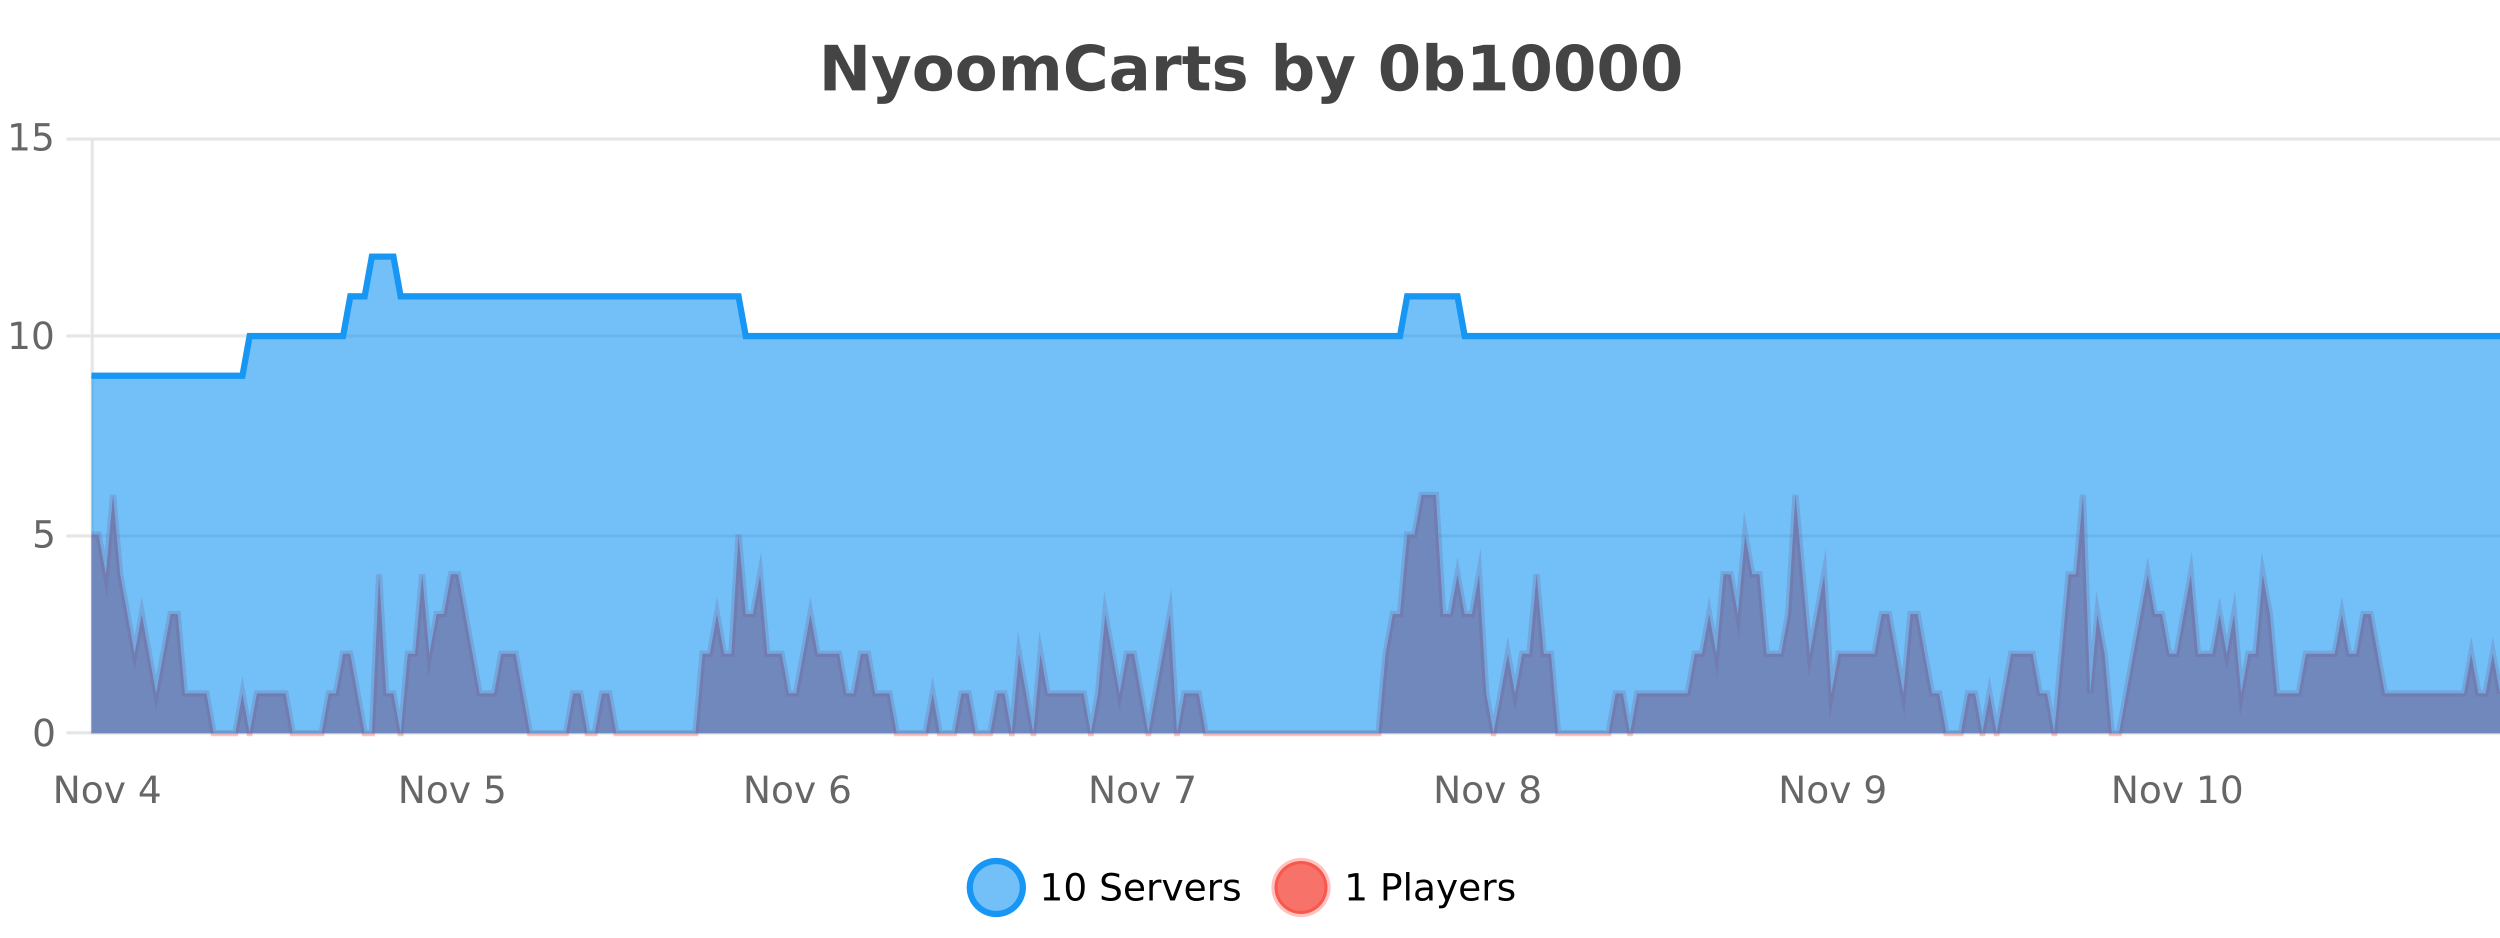 <?xml version="1.0" encoding="UTF-8"?>
<svg xmlns="http://www.w3.org/2000/svg" xmlns:xlink="http://www.w3.org/1999/xlink" width="800pt" height="300pt" viewBox="0 0 800 300" version="1.1">
<defs>
<clipPath id="clip1">
  <path d="M 282 263 L 356 263 L 356 300 L 282 300 Z M 282 263 "/>
</clipPath>
<clipPath id="clip2">
  <path d="M 379 263 L 454 263 L 454 300 L 379 300 Z M 379 263 "/>
</clipPath>
<clipPath id="clip3">
  <path d="M 29.27 158 L 800 158 L 800 234.602 L 29.27 234.602 Z M 29.27 158 "/>
</clipPath>
<clipPath id="clip4">
  <path d="M 28.27 130 L 800 130 L 800 235.602 L 28.27 235.602 Z M 28.27 130 "/>
</clipPath>
<clipPath id="clip5">
  <path d="M 29.27 82 L 800 82 L 800 234.602 L 29.27 234.602 Z M 29.27 82 "/>
</clipPath>
<clipPath id="clip6">
  <path d="M 28.27 53 L 800 53 L 800 149 L 28.27 149 Z M 28.27 53 "/>
</clipPath>
</defs>
<g id="surface250421">
<rect x="0" y="0" width="800" height="300" style="fill:rgb(100%,100%,100%);fill-opacity:1;stroke:none;"/>
<path style="fill:none;stroke-width:1;stroke-linecap:butt;stroke-linejoin:miter;stroke:rgb(0%,0%,0%);stroke-opacity:0.098;stroke-miterlimit:10;" d="M 30 234.5 L 800 234.5 "/>
<path style="fill:none;stroke-width:1;stroke-linecap:butt;stroke-linejoin:miter;stroke:rgb(0%,0%,0%);stroke-opacity:0.098;stroke-miterlimit:10;" d="M 21.27 234.5 L 29 234.5 "/>
<path style="fill:none;stroke-width:1;stroke-linecap:butt;stroke-linejoin:miter;stroke:rgb(0%,0%,0%);stroke-opacity:0.098;stroke-miterlimit:10;" d="M 30 171.5 L 800 171.5 "/>
<path style="fill:none;stroke-width:1;stroke-linecap:butt;stroke-linejoin:miter;stroke:rgb(0%,0%,0%);stroke-opacity:0.098;stroke-miterlimit:10;" d="M 21.27 171.5 L 29 171.5 "/>
<path style="fill:none;stroke-width:1;stroke-linecap:butt;stroke-linejoin:miter;stroke:rgb(0%,0%,0%);stroke-opacity:0.098;stroke-miterlimit:10;" d="M 30 107.5 L 800 107.5 "/>
<path style="fill:none;stroke-width:1;stroke-linecap:butt;stroke-linejoin:miter;stroke:rgb(0%,0%,0%);stroke-opacity:0.098;stroke-miterlimit:10;" d="M 21.27 107.5 L 29 107.5 "/>
<path style="fill:none;stroke-width:1;stroke-linecap:butt;stroke-linejoin:miter;stroke:rgb(0%,0%,0%);stroke-opacity:0.098;stroke-miterlimit:10;" d="M 30 44.5 L 800 44.5 "/>
<path style="fill:none;stroke-width:1;stroke-linecap:butt;stroke-linejoin:miter;stroke:rgb(0%,0%,0%);stroke-opacity:0.098;stroke-miterlimit:10;" d="M 21.27 44.5 L 29 44.5 "/>
<path style=" stroke:none;fill-rule:nonzero;fill:rgb(9.02%,58.824%,95.294%);fill-opacity:0.6;" d="M 327.305 284 C 327.305 288.688 323.508 292.484 318.82 292.484 C 314.133 292.484 310.336 288.688 310.336 284 C 310.336 279.312 314.133 275.516 318.82 275.516 C 323.508 275.516 327.305 279.312 327.305 284 Z M 327.305 284 "/>
<g clip-path="url(#clip1)" clip-rule="nonzero">
<path style="fill:none;stroke-width:2;stroke-linecap:butt;stroke-linejoin:miter;stroke:rgb(9.02%,58.824%,95.294%);stroke-opacity:1;stroke-miterlimit:10;" d="M 327.305 284 C 327.305 288.688 323.508 292.484 318.82 292.484 C 314.133 292.484 310.336 288.688 310.336 284 C 310.336 279.312 314.133 275.516 318.82 275.516 C 323.508 275.516 327.305 279.312 327.305 284 Z M 327.305 284 "/>
</g>
<path style=" stroke:none;fill-rule:nonzero;fill:rgb(0%,0%,0%);fill-opacity:1;" d="M 334.117 287.156 L 336.055 287.156 L 336.055 280.484 L 333.945 280.906 L 333.945 279.828 L 336.039 279.406 L 337.227 279.406 L 337.227 287.156 L 339.164 287.156 L 339.164 288.156 L 334.117 288.156 Z M 344.082 280.188 C 343.477 280.188 343.02 280.492 342.707 281.094 C 342.402 281.688 342.254 282.59 342.254 283.797 C 342.254 284.996 342.402 285.898 342.707 286.5 C 343.02 287.094 343.477 287.391 344.082 287.391 C 344.695 287.391 345.152 287.094 345.457 286.5 C 345.77 285.898 345.926 284.996 345.926 283.797 C 345.926 282.59 345.77 281.688 345.457 281.094 C 345.152 280.492 344.695 280.188 344.082 280.188 Z M 344.082 279.25 C 345.059 279.25 345.809 279.641 346.332 280.422 C 346.852 281.195 347.113 282.32 347.113 283.797 C 347.113 285.266 346.852 286.391 346.332 287.172 C 345.809 287.945 345.059 288.328 344.082 288.328 C 343.102 288.328 342.352 287.945 341.832 287.172 C 341.32 286.391 341.066 285.266 341.066 283.797 C 341.066 282.32 341.32 281.195 341.832 280.422 C 342.352 279.641 343.102 279.25 344.082 279.25 Z M 358.141 279.688 L 358.141 280.844 C 357.691 280.637 357.266 280.48 356.859 280.375 C 356.461 280.262 356.082 280.203 355.719 280.203 C 355.07 280.203 354.57 280.328 354.219 280.578 C 353.875 280.828 353.703 281.188 353.703 281.656 C 353.703 282.043 353.816 282.336 354.047 282.531 C 354.273 282.73 354.719 282.887 355.375 283 L 356.078 283.156 C 356.961 283.324 357.613 283.621 358.031 284.047 C 358.457 284.465 358.672 285.027 358.672 285.734 C 358.672 286.59 358.383 287.234 357.812 287.672 C 357.25 288.109 356.414 288.328 355.312 288.328 C 354.906 288.328 354.469 288.281 354 288.188 C 353.531 288.094 353.047 287.953 352.547 287.766 L 352.547 286.547 C 353.023 286.82 353.492 287.023 353.953 287.156 C 354.422 287.293 354.875 287.359 355.312 287.359 C 355.988 287.359 356.508 287.23 356.875 286.969 C 357.25 286.699 357.438 286.32 357.438 285.828 C 357.438 285.402 357.301 285.07 357.031 284.828 C 356.77 284.578 356.336 284.398 355.734 284.281 L 355.016 284.141 C 354.129 283.965 353.488 283.688 353.094 283.312 C 352.707 282.938 352.516 282.418 352.516 281.75 C 352.516 280.969 352.785 280.359 353.328 279.922 C 353.867 279.477 354.617 279.25 355.578 279.25 C 355.992 279.25 356.41 279.289 356.828 279.359 C 357.254 279.434 357.691 279.543 358.141 279.688 Z M 366.086 284.609 L 366.086 285.125 L 361.117 285.125 C 361.168 285.875 361.391 286.445 361.789 286.828 C 362.195 287.215 362.75 287.406 363.461 287.406 C 363.875 287.406 364.277 287.359 364.664 287.266 C 365.059 287.164 365.449 287.008 365.836 286.797 L 365.836 287.828 C 365.438 287.984 365.039 288.105 364.633 288.188 C 364.227 288.281 363.812 288.328 363.398 288.328 C 362.355 288.328 361.527 288.027 360.914 287.422 C 360.297 286.809 359.992 285.98 359.992 284.938 C 359.992 283.867 360.281 283.016 360.867 282.391 C 361.449 281.758 362.23 281.438 363.211 281.438 C 364.094 281.438 364.793 281.727 365.305 282.297 C 365.824 282.859 366.086 283.633 366.086 284.609 Z M 365.008 284.281 C 364.996 283.699 364.828 283.23 364.508 282.875 C 364.184 282.523 363.758 282.344 363.227 282.344 C 362.621 282.344 362.137 282.516 361.773 282.859 C 361.418 283.203 361.215 283.684 361.164 284.297 Z M 371.656 282.594 C 371.531 282.531 371.395 282.484 371.25 282.453 C 371.113 282.414 370.957 282.391 370.781 282.391 C 370.176 282.391 369.707 282.59 369.375 282.984 C 369.051 283.383 368.891 283.953 368.891 284.703 L 368.891 288.156 L 367.812 288.156 L 367.812 281.594 L 368.891 281.594 L 368.891 282.609 C 369.117 282.215 369.414 281.922 369.781 281.734 C 370.145 281.539 370.586 281.438 371.109 281.438 C 371.18 281.438 371.258 281.445 371.344 281.453 C 371.438 281.465 371.535 281.48 371.641 281.5 Z M 372.012 281.594 L 373.152 281.594 L 375.199 287.094 L 377.262 281.594 L 378.402 281.594 L 375.934 288.156 L 374.465 288.156 Z M 385.504 284.609 L 385.504 285.125 L 380.535 285.125 C 380.586 285.875 380.809 286.445 381.207 286.828 C 381.613 287.215 382.168 287.406 382.879 287.406 C 383.293 287.406 383.695 287.359 384.082 287.266 C 384.477 287.164 384.867 287.008 385.254 286.797 L 385.254 287.828 C 384.855 287.984 384.457 288.105 384.051 288.188 C 383.645 288.281 383.23 288.328 382.816 288.328 C 381.773 288.328 380.945 288.027 380.332 287.422 C 379.715 286.809 379.41 285.98 379.41 284.938 C 379.41 283.867 379.699 283.016 380.285 282.391 C 380.867 281.758 381.648 281.438 382.629 281.438 C 383.512 281.438 384.211 281.727 384.723 282.297 C 385.242 282.859 385.504 283.633 385.504 284.609 Z M 384.426 284.281 C 384.414 283.699 384.246 283.23 383.926 282.875 C 383.602 282.523 383.176 282.344 382.645 282.344 C 382.039 282.344 381.555 282.516 381.191 282.859 C 380.836 283.203 380.633 283.684 380.582 284.297 Z M 391.074 282.594 C 390.949 282.531 390.812 282.484 390.668 282.453 C 390.531 282.414 390.375 282.391 390.199 282.391 C 389.594 282.391 389.125 282.59 388.793 282.984 C 388.469 283.383 388.309 283.953 388.309 284.703 L 388.309 288.156 L 387.23 288.156 L 387.23 281.594 L 388.309 281.594 L 388.309 282.609 C 388.535 282.215 388.832 281.922 389.199 281.734 C 389.562 281.539 390.004 281.438 390.527 281.438 C 390.598 281.438 390.676 281.445 390.762 281.453 C 390.855 281.465 390.953 281.48 391.059 281.5 Z M 396.383 281.781 L 396.383 282.812 C 396.078 282.656 395.762 282.543 395.43 282.469 C 395.105 282.387 394.766 282.344 394.414 282.344 C 393.883 282.344 393.48 282.43 393.211 282.594 C 392.938 282.75 392.805 282.996 392.805 283.328 C 392.805 283.578 392.898 283.777 393.086 283.922 C 393.281 284.059 393.672 284.188 394.258 284.312 L 394.617 284.406 C 395.387 284.562 395.934 284.793 396.258 285.094 C 396.578 285.398 396.742 285.812 396.742 286.344 C 396.742 286.961 396.496 287.445 396.008 287.797 C 395.527 288.152 394.867 288.328 394.023 288.328 C 393.668 288.328 393.297 288.289 392.914 288.219 C 392.539 288.156 392.141 288.059 391.727 287.922 L 391.727 286.797 C 392.121 287.008 392.512 287.164 392.898 287.266 C 393.281 287.371 393.668 287.422 394.055 287.422 C 394.555 287.422 394.938 287.34 395.211 287.172 C 395.492 286.996 395.633 286.746 395.633 286.422 C 395.633 286.133 395.531 285.906 395.336 285.75 C 395.137 285.594 394.703 285.445 394.039 285.297 L 393.664 285.219 C 392.996 285.074 392.512 284.855 392.211 284.562 C 391.918 284.273 391.773 283.875 391.773 283.375 C 391.773 282.75 391.992 282.273 392.43 281.938 C 392.867 281.605 393.484 281.438 394.289 281.438 C 394.684 281.438 395.059 281.469 395.414 281.531 C 395.766 281.586 396.09 281.668 396.383 281.781 Z M 328.82 277.016 "/>
<path style=" stroke:none;fill-rule:nonzero;fill:rgb(96.863%,44.706%,40.784%);fill-opacity:1;" d="M 424.809 284 C 424.809 288.688 421.008 292.484 416.32 292.484 C 411.637 292.484 407.836 288.688 407.836 284 C 407.836 279.312 411.637 275.516 416.32 275.516 C 421.008 275.516 424.809 279.312 424.809 284 Z M 424.809 284 "/>
<g clip-path="url(#clip2)" clip-rule="nonzero">
<path style="fill:none;stroke-width:2;stroke-linecap:butt;stroke-linejoin:miter;stroke:rgb(100%,4.706%,0%);stroke-opacity:0.247;stroke-miterlimit:10;" d="M 424.809 284 C 424.809 288.688 421.008 292.484 416.32 292.484 C 411.637 292.484 407.836 288.688 407.836 284 C 407.836 279.312 411.637 275.516 416.32 275.516 C 421.008 275.516 424.809 279.312 424.809 284 Z M 424.809 284 "/>
</g>
<path style=" stroke:none;fill-rule:nonzero;fill:rgb(0%,0%,0%);fill-opacity:1;" d="M 431.617 287.156 L 433.555 287.156 L 433.555 280.484 L 431.445 280.906 L 431.445 279.828 L 433.539 279.406 L 434.727 279.406 L 434.727 287.156 L 436.664 287.156 L 436.664 288.156 L 431.617 288.156 Z M 443.945 280.375 L 443.945 283.672 L 445.43 283.672 C 445.98 283.672 446.406 283.531 446.711 283.25 C 447.012 282.961 447.164 282.547 447.164 282.016 C 447.164 281.496 447.012 281.094 446.711 280.812 C 446.406 280.523 445.98 280.375 445.43 280.375 Z M 442.758 279.406 L 445.43 279.406 C 446.418 279.406 447.164 279.633 447.664 280.078 C 448.164 280.516 448.414 281.164 448.414 282.016 C 448.414 282.883 448.164 283.539 447.664 283.984 C 447.164 284.422 446.418 284.641 445.43 284.641 L 443.945 284.641 L 443.945 288.156 L 442.758 288.156 Z M 449.945 279.031 L 451.023 279.031 L 451.023 288.156 L 449.945 288.156 Z M 456.266 284.859 C 455.398 284.859 454.797 284.961 454.453 285.156 C 454.117 285.355 453.953 285.695 453.953 286.172 C 453.953 286.559 454.078 286.867 454.328 287.094 C 454.586 287.312 454.93 287.422 455.359 287.422 C 455.961 287.422 456.441 287.215 456.797 286.797 C 457.16 286.371 457.344 285.805 457.344 285.094 L 457.344 284.859 Z M 458.422 284.406 L 458.422 288.156 L 457.344 288.156 L 457.344 287.156 C 457.094 287.555 456.785 287.852 456.422 288.047 C 456.055 288.234 455.609 288.328 455.078 288.328 C 454.398 288.328 453.863 288.141 453.469 287.766 C 453.07 287.383 452.875 286.875 452.875 286.25 C 452.875 285.512 453.117 284.953 453.609 284.578 C 454.109 284.203 454.848 284.016 455.828 284.016 L 457.344 284.016 L 457.344 283.906 C 457.344 283.406 457.176 283.023 456.844 282.75 C 456.52 282.48 456.066 282.344 455.484 282.344 C 455.109 282.344 454.738 282.391 454.375 282.484 C 454.02 282.578 453.68 282.715 453.359 282.891 L 453.359 281.891 C 453.754 281.734 454.133 281.621 454.5 281.547 C 454.875 281.477 455.238 281.438 455.594 281.438 C 456.539 281.438 457.25 281.684 457.719 282.172 C 458.188 282.664 458.422 283.406 458.422 284.406 Z M 463.367 288.766 C 463.062 289.547 462.766 290.055 462.477 290.297 C 462.184 290.535 461.797 290.656 461.32 290.656 L 460.461 290.656 L 460.461 289.75 L 461.086 289.75 C 461.387 289.75 461.617 289.676 461.773 289.531 C 461.938 289.395 462.121 289.066 462.32 288.547 L 462.523 288.047 L 459.867 281.594 L 461.008 281.594 L 463.055 286.719 L 465.117 281.594 L 466.258 281.594 Z M 473.359 284.609 L 473.359 285.125 L 468.391 285.125 C 468.441 285.875 468.664 286.445 469.062 286.828 C 469.469 287.215 470.023 287.406 470.734 287.406 C 471.148 287.406 471.551 287.359 471.938 287.266 C 472.332 287.164 472.723 287.008 473.109 286.797 L 473.109 287.828 C 472.711 287.984 472.312 288.105 471.906 288.188 C 471.5 288.281 471.086 288.328 470.672 288.328 C 469.629 288.328 468.801 288.027 468.188 287.422 C 467.57 286.809 467.266 285.98 467.266 284.938 C 467.266 283.867 467.555 283.016 468.141 282.391 C 468.723 281.758 469.504 281.438 470.484 281.438 C 471.367 281.438 472.066 281.727 472.578 282.297 C 473.098 282.859 473.359 283.633 473.359 284.609 Z M 472.281 284.281 C 472.27 283.699 472.102 283.23 471.781 282.875 C 471.457 282.523 471.031 282.344 470.5 282.344 C 469.895 282.344 469.41 282.516 469.047 282.859 C 468.691 283.203 468.488 283.684 468.438 284.297 Z M 478.93 282.594 C 478.805 282.531 478.668 282.484 478.523 282.453 C 478.387 282.414 478.23 282.391 478.055 282.391 C 477.449 282.391 476.98 282.59 476.648 282.984 C 476.324 283.383 476.164 283.953 476.164 284.703 L 476.164 288.156 L 475.086 288.156 L 475.086 281.594 L 476.164 281.594 L 476.164 282.609 C 476.391 282.215 476.688 281.922 477.055 281.734 C 477.418 281.539 477.859 281.438 478.383 281.438 C 478.453 281.438 478.531 281.445 478.617 281.453 C 478.711 281.465 478.809 281.48 478.914 281.5 Z M 484.238 281.781 L 484.238 282.812 C 483.934 282.656 483.617 282.543 483.285 282.469 C 482.961 282.387 482.621 282.344 482.27 282.344 C 481.738 282.344 481.336 282.43 481.066 282.594 C 480.793 282.75 480.66 282.996 480.66 283.328 C 480.66 283.578 480.754 283.777 480.941 283.922 C 481.137 284.059 481.527 284.188 482.113 284.312 L 482.473 284.406 C 483.242 284.562 483.789 284.793 484.113 285.094 C 484.434 285.398 484.598 285.812 484.598 286.344 C 484.598 286.961 484.352 287.445 483.863 287.797 C 483.383 288.152 482.723 288.328 481.879 288.328 C 481.523 288.328 481.152 288.289 480.77 288.219 C 480.395 288.156 479.996 288.059 479.582 287.922 L 479.582 286.797 C 479.977 287.008 480.367 287.164 480.754 287.266 C 481.137 287.371 481.523 287.422 481.91 287.422 C 482.41 287.422 482.793 287.34 483.066 287.172 C 483.348 286.996 483.488 286.746 483.488 286.422 C 483.488 286.133 483.387 285.906 483.191 285.75 C 482.992 285.594 482.559 285.445 481.895 285.297 L 481.52 285.219 C 480.852 285.074 480.367 284.855 480.066 284.562 C 479.773 284.273 479.629 283.875 479.629 283.375 C 479.629 282.75 479.848 282.273 480.285 281.938 C 480.723 281.605 481.34 281.438 482.145 281.438 C 482.539 281.438 482.914 281.469 483.27 281.531 C 483.621 281.586 483.945 281.668 484.238 281.781 Z M 426.32 277.016 "/>
<path style=" stroke:none;fill-rule:nonzero;fill:rgb(26.667%,26.667%,26.667%);fill-opacity:1;" d="M 263.844 14.344 L 268.031 14.344 L 273.344 24.344 L 273.344 14.344 L 276.906 14.344 L 276.906 28.922 L 272.703 28.922 L 267.406 18.922 L 267.406 28.922 L 263.844 28.922 Z M 278.988 17.984 L 282.473 17.984 L 285.426 25.406 L 287.926 17.984 L 291.41 17.984 L 286.816 29.953 C 286.355 31.172 285.816 32.02 285.191 32.5 C 284.574 32.988 283.77 33.234 282.77 33.234 L 280.738 33.234 L 280.738 30.938 L 281.832 30.938 C 282.426 30.938 282.855 30.844 283.129 30.656 C 283.398 30.469 283.605 30.129 283.754 29.641 L 283.863 29.344 Z M 298.664 20.219 C 297.883 20.219 297.289 20.5 296.883 21.062 C 296.477 21.617 296.273 22.418 296.273 23.469 C 296.273 24.512 296.477 25.312 296.883 25.875 C 297.289 26.43 297.883 26.703 298.664 26.703 C 299.422 26.703 300 26.43 300.398 25.875 C 300.805 25.312 301.008 24.512 301.008 23.469 C 301.008 22.418 300.805 21.617 300.398 21.062 C 300 20.5 299.422 20.219 298.664 20.219 Z M 298.664 17.719 C 300.539 17.719 302 18.23 303.055 19.25 C 304.117 20.262 304.648 21.668 304.648 23.469 C 304.648 25.262 304.117 26.668 303.055 27.688 C 302 28.699 300.539 29.203 298.664 29.203 C 296.766 29.203 295.289 28.699 294.227 27.688 C 293.164 26.668 292.633 25.262 292.633 23.469 C 292.633 21.668 293.164 20.262 294.227 19.25 C 295.289 18.23 296.766 17.719 298.664 17.719 Z M 312.406 20.219 C 311.625 20.219 311.031 20.5 310.625 21.062 C 310.219 21.617 310.016 22.418 310.016 23.469 C 310.016 24.512 310.219 25.312 310.625 25.875 C 311.031 26.43 311.625 26.703 312.406 26.703 C 313.164 26.703 313.742 26.43 314.141 25.875 C 314.547 25.312 314.75 24.512 314.75 23.469 C 314.75 22.418 314.547 21.617 314.141 21.062 C 313.742 20.5 313.164 20.219 312.406 20.219 Z M 312.406 17.719 C 314.281 17.719 315.742 18.23 316.797 19.25 C 317.859 20.262 318.391 21.668 318.391 23.469 C 318.391 25.262 317.859 26.668 316.797 27.688 C 315.742 28.699 314.281 29.203 312.406 29.203 C 310.508 29.203 309.031 28.699 307.969 27.688 C 306.906 26.668 306.375 25.262 306.375 23.469 C 306.375 21.668 306.906 20.262 307.969 19.25 C 309.031 18.23 310.508 17.719 312.406 17.719 Z M 331.07 19.797 C 331.516 19.121 332.043 18.605 332.648 18.25 C 333.262 17.898 333.934 17.719 334.664 17.719 C 335.914 17.719 336.867 18.109 337.523 18.891 C 338.188 19.664 338.523 20.789 338.523 22.266 L 338.523 28.922 L 335.008 28.922 L 335.008 23.219 C 335.008 23.137 335.008 23.047 335.008 22.953 C 335.016 22.859 335.023 22.73 335.023 22.562 C 335.023 21.793 334.906 21.234 334.68 20.891 C 334.449 20.539 334.078 20.359 333.57 20.359 C 332.914 20.359 332.402 20.637 332.039 21.188 C 331.672 21.73 331.484 22.516 331.477 23.547 L 331.477 28.922 L 327.961 28.922 L 327.961 23.219 C 327.961 22.012 327.855 21.234 327.648 20.891 C 327.438 20.539 327.07 20.359 326.539 20.359 C 325.859 20.359 325.34 20.637 324.977 21.188 C 324.609 21.73 324.43 22.516 324.43 23.547 L 324.43 28.922 L 320.914 28.922 L 320.914 17.984 L 324.43 17.984 L 324.43 19.578 C 324.867 18.965 325.359 18.5 325.914 18.188 C 326.465 17.875 327.078 17.719 327.758 17.719 C 328.508 17.719 329.172 17.902 329.758 18.266 C 330.34 18.633 330.777 19.141 331.07 19.797 Z M 353.5 28.125 C 352.801 28.48 352.078 28.746 351.328 28.922 C 350.586 29.109 349.805 29.203 348.984 29.203 C 346.555 29.203 344.633 28.527 343.219 27.172 C 341.801 25.809 341.094 23.965 341.094 21.641 C 341.094 19.32 341.801 17.48 343.219 16.125 C 344.633 14.762 346.555 14.078 348.984 14.078 C 349.805 14.078 350.586 14.172 351.328 14.359 C 352.078 14.539 352.801 14.805 353.5 15.156 L 353.5 18.172 C 352.801 17.703 352.113 17.359 351.438 17.141 C 350.758 16.914 350.047 16.797 349.297 16.797 C 347.953 16.797 346.895 17.23 346.125 18.094 C 345.363 18.949 344.984 20.133 344.984 21.641 C 344.984 23.152 345.363 24.34 346.125 25.203 C 346.895 26.059 347.953 26.484 349.297 26.484 C 350.047 26.484 350.758 26.375 351.438 26.156 C 352.113 25.93 352.801 25.578 353.5 25.109 Z M 361.352 24 C 360.621 24 360.074 24.125 359.711 24.375 C 359.344 24.617 359.164 24.98 359.164 25.469 C 359.164 25.906 359.309 26.25 359.602 26.5 C 359.902 26.75 360.312 26.875 360.836 26.875 C 361.492 26.875 362.043 26.641 362.492 26.172 C 362.949 25.703 363.18 25.117 363.18 24.406 L 363.18 24 Z M 366.695 22.688 L 366.695 28.922 L 363.18 28.922 L 363.18 27.297 C 362.711 27.965 362.18 28.449 361.586 28.75 C 361 29.051 360.289 29.203 359.445 29.203 C 358.32 29.203 357.402 28.875 356.695 28.219 C 355.984 27.555 355.633 26.695 355.633 25.641 C 355.633 24.359 356.07 23.422 356.945 22.828 C 357.828 22.227 359.219 21.922 361.117 21.922 L 363.18 21.922 L 363.18 21.641 C 363.18 21.09 362.961 20.688 362.523 20.438 C 362.086 20.18 361.402 20.047 360.477 20.047 C 359.727 20.047 359.027 20.125 358.383 20.281 C 357.734 20.43 357.137 20.648 356.586 20.938 L 356.586 18.281 C 357.336 18.094 358.086 17.953 358.836 17.859 C 359.594 17.766 360.355 17.719 361.117 17.719 C 363.086 17.719 364.508 18.109 365.383 18.891 C 366.258 19.664 366.695 20.93 366.695 22.688 Z M 378.082 20.969 C 377.77 20.824 377.461 20.719 377.16 20.656 C 376.855 20.586 376.555 20.547 376.254 20.547 C 375.348 20.547 374.648 20.836 374.16 21.406 C 373.68 21.98 373.441 22.805 373.441 23.875 L 373.441 28.922 L 369.957 28.922 L 369.957 17.984 L 373.441 17.984 L 373.441 19.781 C 373.887 19.062 374.402 18.543 374.988 18.219 C 375.57 17.887 376.27 17.719 377.082 17.719 C 377.207 17.719 377.336 17.727 377.473 17.734 C 377.605 17.746 377.805 17.766 378.066 17.797 Z M 383.633 14.875 L 383.633 17.984 L 387.242 17.984 L 387.242 20.484 L 383.633 20.484 L 383.633 25.125 C 383.633 25.637 383.73 25.98 383.93 26.156 C 384.137 26.336 384.539 26.422 385.133 26.422 L 386.93 26.422 L 386.93 28.922 L 383.93 28.922 C 382.555 28.922 381.574 28.637 380.992 28.062 C 380.418 27.48 380.133 26.5 380.133 25.125 L 380.133 20.484 L 378.398 20.484 L 378.398 17.984 L 380.133 17.984 L 380.133 14.875 Z M 397.914 18.328 L 397.914 20.984 C 397.172 20.672 396.453 20.438 395.758 20.281 C 395.059 20.125 394.398 20.047 393.773 20.047 C 393.117 20.047 392.625 20.133 392.305 20.297 C 391.98 20.465 391.82 20.719 391.82 21.062 C 391.82 21.344 391.938 21.559 392.18 21.703 C 392.43 21.852 392.867 21.961 393.492 22.031 L 394.117 22.125 C 395.906 22.355 397.109 22.73 397.727 23.25 C 398.34 23.773 398.648 24.59 398.648 25.703 C 398.648 26.871 398.215 27.746 397.352 28.328 C 396.496 28.914 395.219 29.203 393.523 29.203 C 392.793 29.203 392.043 29.145 391.273 29.031 C 390.5 28.918 389.711 28.746 388.898 28.516 L 388.898 25.859 C 389.594 26.203 390.309 26.461 391.039 26.625 C 391.766 26.793 392.512 26.875 393.273 26.875 C 393.961 26.875 394.477 26.781 394.82 26.594 C 395.164 26.406 395.336 26.125 395.336 25.75 C 395.336 25.438 395.215 25.211 394.977 25.062 C 394.734 24.906 394.262 24.789 393.555 24.703 L 392.945 24.625 C 391.383 24.43 390.289 24.07 389.664 23.547 C 389.039 23.016 388.727 22.215 388.727 21.141 C 388.727 19.984 389.121 19.125 389.914 18.562 C 390.715 18 391.934 17.719 393.57 17.719 C 394.215 17.719 394.891 17.773 395.602 17.875 C 396.309 17.969 397.078 18.121 397.914 18.328 Z M 414.062 26.672 C 414.812 26.672 415.383 26.402 415.781 25.859 C 416.176 25.309 416.375 24.512 416.375 23.469 C 416.375 22.43 416.176 21.637 415.781 21.094 C 415.383 20.543 414.812 20.266 414.062 20.266 C 413.312 20.266 412.734 20.543 412.328 21.094 C 411.93 21.637 411.734 22.43 411.734 23.469 C 411.734 24.5 411.93 25.293 412.328 25.844 C 412.734 26.398 413.312 26.672 414.062 26.672 Z M 411.734 19.578 C 412.223 18.945 412.758 18.477 413.344 18.172 C 413.926 17.871 414.598 17.719 415.359 17.719 C 416.711 17.719 417.82 18.258 418.688 19.328 C 419.551 20.402 419.984 21.781 419.984 23.469 C 419.984 25.148 419.551 26.523 418.688 27.594 C 417.82 28.668 416.711 29.203 415.359 29.203 C 414.598 29.203 413.926 29.051 413.344 28.75 C 412.758 28.449 412.223 27.98 411.734 27.344 L 411.734 28.922 L 408.25 28.922 L 408.25 13.719 L 411.734 13.719 Z M 421.125 17.984 L 424.609 17.984 L 427.562 25.406 L 430.062 17.984 L 433.547 17.984 L 428.953 29.953 C 428.492 31.172 427.953 32.02 427.328 32.5 C 426.711 32.988 425.906 33.234 424.906 33.234 L 422.875 33.234 L 422.875 30.938 L 423.969 30.938 C 424.562 30.938 424.992 30.844 425.266 30.656 C 425.535 30.469 425.742 30.129 425.891 29.641 L 426 29.344 Z M 450.078 21.609 C 450.078 19.789 449.906 18.508 449.562 17.766 C 449.219 17.016 448.645 16.641 447.844 16.641 C 447.031 16.641 446.453 17.016 446.109 17.766 C 445.766 18.508 445.594 19.789 445.594 21.609 C 445.594 23.453 445.766 24.758 446.109 25.516 C 446.453 26.266 447.031 26.641 447.844 26.641 C 448.645 26.641 449.219 26.266 449.562 25.516 C 449.906 24.758 450.078 23.453 450.078 21.609 Z M 453.828 21.641 C 453.828 24.059 453.305 25.922 452.266 27.234 C 451.223 28.547 449.75 29.203 447.844 29.203 C 445.914 29.203 444.43 28.547 443.391 27.234 C 442.348 25.922 441.828 24.059 441.828 21.641 C 441.828 19.227 442.348 17.359 443.391 16.047 C 444.43 14.734 445.914 14.078 447.844 14.078 C 449.75 14.078 451.223 14.734 452.266 16.047 C 453.305 17.359 453.828 19.227 453.828 21.641 Z M 462.293 26.672 C 463.043 26.672 463.613 26.402 464.012 25.859 C 464.406 25.309 464.605 24.512 464.605 23.469 C 464.605 22.43 464.406 21.637 464.012 21.094 C 463.613 20.543 463.043 20.266 462.293 20.266 C 461.543 20.266 460.965 20.543 460.559 21.094 C 460.16 21.637 459.965 22.43 459.965 23.469 C 459.965 24.5 460.16 25.293 460.559 25.844 C 460.965 26.398 461.543 26.672 462.293 26.672 Z M 459.965 19.578 C 460.453 18.945 460.988 18.477 461.574 18.172 C 462.156 17.871 462.828 17.719 463.59 17.719 C 464.941 17.719 466.051 18.258 466.918 19.328 C 467.781 20.402 468.215 21.781 468.215 23.469 C 468.215 25.148 467.781 26.523 466.918 27.594 C 466.051 28.668 464.941 29.203 463.59 29.203 C 462.828 29.203 462.156 29.051 461.574 28.75 C 460.988 28.449 460.453 27.98 459.965 27.344 L 459.965 28.922 L 456.48 28.922 L 456.48 13.719 L 459.965 13.719 Z M 471.453 26.328 L 474.781 26.328 L 474.781 16.906 L 471.359 17.609 L 471.359 15.047 L 474.75 14.344 L 478.328 14.344 L 478.328 26.328 L 481.656 26.328 L 481.656 28.922 L 471.453 28.922 Z M 492.227 21.609 C 492.227 19.789 492.055 18.508 491.711 17.766 C 491.367 17.016 490.793 16.641 489.992 16.641 C 489.18 16.641 488.602 17.016 488.258 17.766 C 487.914 18.508 487.742 19.789 487.742 21.609 C 487.742 23.453 487.914 24.758 488.258 25.516 C 488.602 26.266 489.18 26.641 489.992 26.641 C 490.793 26.641 491.367 26.266 491.711 25.516 C 492.055 24.758 492.227 23.453 492.227 21.609 Z M 495.977 21.641 C 495.977 24.059 495.453 25.922 494.414 27.234 C 493.371 28.547 491.898 29.203 489.992 29.203 C 488.062 29.203 486.578 28.547 485.539 27.234 C 484.496 25.922 483.977 24.059 483.977 21.641 C 483.977 19.227 484.496 17.359 485.539 16.047 C 486.578 14.734 488.062 14.078 489.992 14.078 C 491.898 14.078 493.371 14.734 494.414 16.047 C 495.453 17.359 495.977 19.227 495.977 21.641 Z M 506.145 21.609 C 506.145 19.789 505.973 18.508 505.629 17.766 C 505.285 17.016 504.711 16.641 503.91 16.641 C 503.098 16.641 502.52 17.016 502.176 17.766 C 501.832 18.508 501.66 19.789 501.66 21.609 C 501.66 23.453 501.832 24.758 502.176 25.516 C 502.52 26.266 503.098 26.641 503.91 26.641 C 504.711 26.641 505.285 26.266 505.629 25.516 C 505.973 24.758 506.145 23.453 506.145 21.609 Z M 509.895 21.641 C 509.895 24.059 509.371 25.922 508.332 27.234 C 507.289 28.547 505.816 29.203 503.91 29.203 C 501.98 29.203 500.496 28.547 499.457 27.234 C 498.414 25.922 497.895 24.059 497.895 21.641 C 497.895 19.227 498.414 17.359 499.457 16.047 C 500.496 14.734 501.98 14.078 503.91 14.078 C 505.816 14.078 507.289 14.734 508.332 16.047 C 509.371 17.359 509.895 19.227 509.895 21.641 Z M 520.062 21.609 C 520.062 19.789 519.891 18.508 519.547 17.766 C 519.203 17.016 518.629 16.641 517.828 16.641 C 517.016 16.641 516.438 17.016 516.094 17.766 C 515.75 18.508 515.578 19.789 515.578 21.609 C 515.578 23.453 515.75 24.758 516.094 25.516 C 516.438 26.266 517.016 26.641 517.828 26.641 C 518.629 26.641 519.203 26.266 519.547 25.516 C 519.891 24.758 520.062 23.453 520.062 21.609 Z M 523.812 21.641 C 523.812 24.059 523.289 25.922 522.25 27.234 C 521.207 28.547 519.734 29.203 517.828 29.203 C 515.898 29.203 514.414 28.547 513.375 27.234 C 512.332 25.922 511.812 24.059 511.812 21.641 C 511.812 19.227 512.332 17.359 513.375 16.047 C 514.414 14.734 515.898 14.078 517.828 14.078 C 519.734 14.078 521.207 14.734 522.25 16.047 C 523.289 17.359 523.812 19.227 523.812 21.641 Z M 533.977 21.609 C 533.977 19.789 533.805 18.508 533.461 17.766 C 533.117 17.016 532.543 16.641 531.742 16.641 C 530.93 16.641 530.352 17.016 530.008 17.766 C 529.664 18.508 529.492 19.789 529.492 21.609 C 529.492 23.453 529.664 24.758 530.008 25.516 C 530.352 26.266 530.93 26.641 531.742 26.641 C 532.543 26.641 533.117 26.266 533.461 25.516 C 533.805 24.758 533.977 23.453 533.977 21.609 Z M 537.727 21.641 C 537.727 24.059 537.203 25.922 536.164 27.234 C 535.121 28.547 533.648 29.203 531.742 29.203 C 529.812 29.203 528.328 28.547 527.289 27.234 C 526.246 25.922 525.727 24.059 525.727 21.641 C 525.727 19.227 526.246 17.359 527.289 16.047 C 528.328 14.734 529.812 14.078 531.742 14.078 C 533.648 14.078 535.121 14.734 536.164 16.047 C 537.203 17.359 537.727 19.227 537.727 21.641 Z M 262 10.359 "/>
<path style="fill:none;stroke-width:1;stroke-linecap:butt;stroke-linejoin:miter;stroke:rgb(0%,0%,0%);stroke-opacity:0.098;stroke-miterlimit:10;" d="M 29 234.5 L 801 234.5 "/>
<path style=" stroke:none;fill-rule:nonzero;fill:rgb(40%,40%,40%);fill-opacity:1;" d="M 18.043 248.203 L 19.637 248.203 L 23.527 255.516 L 23.527 248.203 L 24.668 248.203 L 24.668 256.953 L 23.074 256.953 L 19.199 249.641 L 19.199 256.953 L 18.043 256.953 Z M 29.52 251.141 C 28.945 251.141 28.488 251.371 28.145 251.828 C 27.809 252.277 27.645 252.891 27.645 253.672 C 27.645 254.465 27.809 255.086 28.145 255.531 C 28.477 255.98 28.934 256.203 29.52 256.203 C 30.09 256.203 30.543 255.98 30.879 255.531 C 31.223 255.074 31.395 254.453 31.395 253.672 C 31.395 252.902 31.223 252.289 30.879 251.828 C 30.543 251.371 30.09 251.141 29.52 251.141 Z M 29.52 250.234 C 30.457 250.234 31.191 250.543 31.723 251.156 C 32.262 251.762 32.535 252.602 32.535 253.672 C 32.535 254.746 32.262 255.59 31.723 256.203 C 31.191 256.82 30.457 257.125 29.52 257.125 C 28.582 257.125 27.84 256.82 27.301 256.203 C 26.77 255.59 26.504 254.746 26.504 253.672 C 26.504 252.602 26.77 251.762 27.301 251.156 C 27.84 250.543 28.582 250.234 29.52 250.234 Z M 33.547 250.391 L 34.688 250.391 L 36.734 255.891 L 38.797 250.391 L 39.938 250.391 L 37.469 256.953 L 36 256.953 Z M 48.637 249.234 L 45.652 253.906 L 48.637 253.906 Z M 48.324 248.203 L 49.824 248.203 L 49.824 253.906 L 51.074 253.906 L 51.074 254.891 L 49.824 254.891 L 49.824 256.953 L 48.637 256.953 L 48.637 254.891 L 44.699 254.891 L 44.699 253.75 Z M 16.871 245.816 "/>
<path style=" stroke:none;fill-rule:nonzero;fill:rgb(40%,40%,40%);fill-opacity:1;" d="M 128.477 248.203 L 130.07 248.203 L 133.961 255.516 L 133.961 248.203 L 135.102 248.203 L 135.102 256.953 L 133.508 256.953 L 129.633 249.641 L 129.633 256.953 L 128.477 256.953 Z M 139.953 251.141 C 139.379 251.141 138.922 251.371 138.578 251.828 C 138.242 252.277 138.078 252.891 138.078 253.672 C 138.078 254.465 138.242 255.086 138.578 255.531 C 138.91 255.98 139.367 256.203 139.953 256.203 C 140.523 256.203 140.977 255.98 141.312 255.531 C 141.656 255.074 141.828 254.453 141.828 253.672 C 141.828 252.902 141.656 252.289 141.312 251.828 C 140.977 251.371 140.523 251.141 139.953 251.141 Z M 139.953 250.234 C 140.891 250.234 141.625 250.543 142.156 251.156 C 142.695 251.762 142.969 252.602 142.969 253.672 C 142.969 254.746 142.695 255.59 142.156 256.203 C 141.625 256.82 140.891 257.125 139.953 257.125 C 139.016 257.125 138.273 256.82 137.734 256.203 C 137.203 255.59 136.938 254.746 136.938 253.672 C 136.938 252.602 137.203 251.762 137.734 251.156 C 138.273 250.543 139.016 250.234 139.953 250.234 Z M 143.984 250.391 L 145.125 250.391 L 147.172 255.891 L 149.234 250.391 L 150.375 250.391 L 147.906 256.953 L 146.438 256.953 Z M 155.836 248.203 L 160.477 248.203 L 160.477 249.203 L 156.914 249.203 L 156.914 251.344 C 157.09 251.281 157.262 251.242 157.43 251.219 C 157.605 251.188 157.777 251.172 157.945 251.172 C 158.922 251.172 159.699 251.445 160.273 251.984 C 160.844 252.516 161.133 253.234 161.133 254.141 C 161.133 255.09 160.836 255.824 160.242 256.344 C 159.656 256.867 158.836 257.125 157.773 257.125 C 157.398 257.125 157.016 257.094 156.633 257.031 C 156.258 256.969 155.867 256.875 155.461 256.75 L 155.461 255.562 C 155.812 255.75 156.18 255.891 156.555 255.984 C 156.93 256.078 157.324 256.125 157.742 256.125 C 158.418 256.125 158.953 255.949 159.352 255.594 C 159.746 255.242 159.945 254.758 159.945 254.141 C 159.945 253.539 159.746 253.059 159.352 252.703 C 158.953 252.352 158.418 252.172 157.742 252.172 C 157.43 252.172 157.109 252.211 156.789 252.281 C 156.477 252.344 156.156 252.449 155.836 252.594 Z M 127.305 245.816 "/>
<path style=" stroke:none;fill-rule:nonzero;fill:rgb(40%,40%,40%);fill-opacity:1;" d="M 238.91 248.203 L 240.504 248.203 L 244.395 255.516 L 244.395 248.203 L 245.535 248.203 L 245.535 256.953 L 243.941 256.953 L 240.066 249.641 L 240.066 256.953 L 238.91 256.953 Z M 250.387 251.141 C 249.812 251.141 249.355 251.371 249.012 251.828 C 248.676 252.277 248.512 252.891 248.512 253.672 C 248.512 254.465 248.676 255.086 249.012 255.531 C 249.344 255.98 249.801 256.203 250.387 256.203 C 250.957 256.203 251.41 255.98 251.746 255.531 C 252.09 255.074 252.262 254.453 252.262 253.672 C 252.262 252.902 252.09 252.289 251.746 251.828 C 251.41 251.371 250.957 251.141 250.387 251.141 Z M 250.387 250.234 C 251.324 250.234 252.059 250.543 252.59 251.156 C 253.129 251.762 253.402 252.602 253.402 253.672 C 253.402 254.746 253.129 255.59 252.59 256.203 C 252.059 256.82 251.324 257.125 250.387 257.125 C 249.449 257.125 248.707 256.82 248.168 256.203 C 247.637 255.59 247.371 254.746 247.371 253.672 C 247.371 252.602 247.637 251.762 248.168 251.156 C 248.707 250.543 249.449 250.234 250.387 250.234 Z M 254.414 250.391 L 255.555 250.391 L 257.602 255.891 L 259.664 250.391 L 260.805 250.391 L 258.336 256.953 L 256.867 256.953 Z M 268.941 252.109 C 268.41 252.109 267.988 252.293 267.676 252.656 C 267.363 253.023 267.207 253.516 267.207 254.141 C 267.207 254.777 267.363 255.277 267.676 255.641 C 267.988 256.008 268.41 256.188 268.941 256.188 C 269.473 256.188 269.887 256.008 270.191 255.641 C 270.504 255.277 270.66 254.777 270.66 254.141 C 270.66 253.516 270.504 253.023 270.191 252.656 C 269.887 252.293 269.473 252.109 268.941 252.109 Z M 271.285 248.391 L 271.285 249.469 C 270.98 249.336 270.68 249.23 270.379 249.156 C 270.074 249.086 269.777 249.047 269.488 249.047 C 268.707 249.047 268.105 249.312 267.691 249.844 C 267.285 250.367 267.051 251.156 266.988 252.219 C 267.215 251.887 267.504 251.633 267.848 251.453 C 268.199 251.266 268.586 251.172 269.004 251.172 C 269.879 251.172 270.57 251.438 271.082 251.969 C 271.59 252.5 271.848 253.227 271.848 254.141 C 271.848 255.047 271.582 255.773 271.051 256.312 C 270.52 256.855 269.816 257.125 268.941 257.125 C 267.918 257.125 267.145 256.742 266.613 255.969 C 266.082 255.188 265.816 254.062 265.816 252.594 C 265.816 251.211 266.145 250.105 266.801 249.281 C 267.457 248.461 268.336 248.047 269.441 248.047 C 269.73 248.047 270.027 248.078 270.332 248.141 C 270.633 248.195 270.949 248.277 271.285 248.391 Z M 237.738 245.816 "/>
<path style=" stroke:none;fill-rule:nonzero;fill:rgb(40%,40%,40%);fill-opacity:1;" d="M 349.344 248.203 L 350.938 248.203 L 354.828 255.516 L 354.828 248.203 L 355.969 248.203 L 355.969 256.953 L 354.375 256.953 L 350.5 249.641 L 350.5 256.953 L 349.344 256.953 Z M 360.82 251.141 C 360.246 251.141 359.789 251.371 359.445 251.828 C 359.109 252.277 358.945 252.891 358.945 253.672 C 358.945 254.465 359.109 255.086 359.445 255.531 C 359.777 255.98 360.234 256.203 360.82 256.203 C 361.391 256.203 361.844 255.98 362.18 255.531 C 362.523 255.074 362.695 254.453 362.695 253.672 C 362.695 252.902 362.523 252.289 362.18 251.828 C 361.844 251.371 361.391 251.141 360.82 251.141 Z M 360.82 250.234 C 361.758 250.234 362.492 250.543 363.023 251.156 C 363.562 251.762 363.836 252.602 363.836 253.672 C 363.836 254.746 363.562 255.59 363.023 256.203 C 362.492 256.82 361.758 257.125 360.82 257.125 C 359.883 257.125 359.141 256.82 358.602 256.203 C 358.07 255.59 357.805 254.746 357.805 253.672 C 357.805 252.602 358.07 251.762 358.602 251.156 C 359.141 250.543 359.883 250.234 360.82 250.234 Z M 364.852 250.391 L 365.992 250.391 L 368.039 255.891 L 370.102 250.391 L 371.242 250.391 L 368.773 256.953 L 367.305 256.953 Z M 376.391 248.203 L 382.016 248.203 L 382.016 248.703 L 378.844 256.953 L 377.609 256.953 L 380.594 249.203 L 376.391 249.203 Z M 348.172 245.816 "/>
<path style=" stroke:none;fill-rule:nonzero;fill:rgb(40%,40%,40%);fill-opacity:1;" d="M 459.773 248.203 L 461.367 248.203 L 465.258 255.516 L 465.258 248.203 L 466.398 248.203 L 466.398 256.953 L 464.805 256.953 L 460.93 249.641 L 460.93 256.953 L 459.773 256.953 Z M 471.25 251.141 C 470.676 251.141 470.219 251.371 469.875 251.828 C 469.539 252.277 469.375 252.891 469.375 253.672 C 469.375 254.465 469.539 255.086 469.875 255.531 C 470.207 255.98 470.664 256.203 471.25 256.203 C 471.82 256.203 472.273 255.98 472.609 255.531 C 472.953 255.074 473.125 254.453 473.125 253.672 C 473.125 252.902 472.953 252.289 472.609 251.828 C 472.273 251.371 471.82 251.141 471.25 251.141 Z M 471.25 250.234 C 472.188 250.234 472.922 250.543 473.453 251.156 C 473.992 251.762 474.266 252.602 474.266 253.672 C 474.266 254.746 473.992 255.59 473.453 256.203 C 472.922 256.82 472.188 257.125 471.25 257.125 C 470.312 257.125 469.57 256.82 469.031 256.203 C 468.5 255.59 468.234 254.746 468.234 253.672 C 468.234 252.602 468.5 251.762 469.031 251.156 C 469.57 250.543 470.312 250.234 471.25 250.234 Z M 475.281 250.391 L 476.422 250.391 L 478.469 255.891 L 480.531 250.391 L 481.672 250.391 L 479.203 256.953 L 477.734 256.953 Z M 489.648 252.797 C 489.086 252.797 488.641 252.949 488.32 253.25 C 487.996 253.555 487.836 253.965 487.836 254.484 C 487.836 255.016 487.996 255.434 488.32 255.734 C 488.641 256.039 489.086 256.188 489.648 256.188 C 490.211 256.188 490.652 256.039 490.977 255.734 C 491.297 255.434 491.461 255.016 491.461 254.484 C 491.461 253.965 491.297 253.555 490.977 253.25 C 490.664 252.949 490.219 252.797 489.648 252.797 Z M 488.461 252.297 C 487.961 252.172 487.562 251.938 487.273 251.594 C 486.992 251.242 486.852 250.812 486.852 250.312 C 486.852 249.617 487.102 249.062 487.602 248.656 C 488.102 248.25 488.781 248.047 489.648 248.047 C 490.523 248.047 491.203 248.25 491.695 248.656 C 492.195 249.062 492.445 249.617 492.445 250.312 C 492.445 250.812 492.305 251.242 492.023 251.594 C 491.742 251.938 491.344 252.172 490.836 252.297 C 491.406 252.434 491.852 252.695 492.164 253.078 C 492.484 253.465 492.648 253.934 492.648 254.484 C 492.648 255.34 492.387 255.996 491.867 256.453 C 491.355 256.902 490.617 257.125 489.648 257.125 C 488.688 257.125 487.949 256.902 487.43 256.453 C 486.906 255.996 486.648 255.34 486.648 254.484 C 486.648 253.934 486.809 253.465 487.133 253.078 C 487.453 252.695 487.898 252.434 488.461 252.297 Z M 488.039 250.422 C 488.039 250.883 488.18 251.234 488.461 251.484 C 488.742 251.734 489.137 251.859 489.648 251.859 C 490.156 251.859 490.555 251.734 490.836 251.484 C 491.125 251.234 491.273 250.883 491.273 250.422 C 491.273 249.977 491.125 249.625 490.836 249.375 C 490.555 249.117 490.156 248.984 489.648 248.984 C 489.137 248.984 488.742 249.117 488.461 249.375 C 488.18 249.625 488.039 249.977 488.039 250.422 Z M 458.602 245.816 "/>
<path style=" stroke:none;fill-rule:nonzero;fill:rgb(40%,40%,40%);fill-opacity:1;" d="M 570.207 248.203 L 571.801 248.203 L 575.691 255.516 L 575.691 248.203 L 576.832 248.203 L 576.832 256.953 L 575.238 256.953 L 571.363 249.641 L 571.363 256.953 L 570.207 256.953 Z M 581.684 251.141 C 581.109 251.141 580.652 251.371 580.309 251.828 C 579.973 252.277 579.809 252.891 579.809 253.672 C 579.809 254.465 579.973 255.086 580.309 255.531 C 580.641 255.98 581.098 256.203 581.684 256.203 C 582.254 256.203 582.707 255.98 583.043 255.531 C 583.387 255.074 583.559 254.453 583.559 253.672 C 583.559 252.902 583.387 252.289 583.043 251.828 C 582.707 251.371 582.254 251.141 581.684 251.141 Z M 581.684 250.234 C 582.621 250.234 583.355 250.543 583.887 251.156 C 584.426 251.762 584.699 252.602 584.699 253.672 C 584.699 254.746 584.426 255.59 583.887 256.203 C 583.355 256.82 582.621 257.125 581.684 257.125 C 580.746 257.125 580.004 256.82 579.465 256.203 C 578.934 255.59 578.668 254.746 578.668 253.672 C 578.668 252.602 578.934 251.762 579.465 251.156 C 580.004 250.543 580.746 250.234 581.684 250.234 Z M 585.711 250.391 L 586.852 250.391 L 588.898 255.891 L 590.961 250.391 L 592.102 250.391 L 589.633 256.953 L 588.164 256.953 Z M 597.582 256.766 L 597.582 255.688 C 597.883 255.836 598.184 255.945 598.488 256.016 C 598.789 256.09 599.09 256.125 599.395 256.125 C 600.176 256.125 600.77 255.867 601.176 255.344 C 601.59 254.812 601.824 254.012 601.879 252.938 C 601.66 253.281 601.371 253.543 601.02 253.719 C 600.676 253.898 600.289 253.984 599.863 253.984 C 598.988 253.984 598.293 253.727 597.785 253.203 C 597.273 252.672 597.02 251.945 597.02 251.016 C 597.02 250.121 597.285 249.402 597.816 248.859 C 598.348 248.32 599.055 248.047 599.941 248.047 C 600.949 248.047 601.723 248.438 602.254 249.219 C 602.793 249.992 603.066 251.117 603.066 252.594 C 603.066 253.969 602.738 255.07 602.082 255.891 C 601.426 256.715 600.543 257.125 599.441 257.125 C 599.137 257.125 598.836 257.094 598.535 257.031 C 598.23 256.977 597.914 256.891 597.582 256.766 Z M 599.941 253.062 C 600.473 253.062 600.895 252.883 601.207 252.516 C 601.52 252.152 601.676 251.652 601.676 251.016 C 601.676 250.391 601.52 249.898 601.207 249.531 C 600.895 249.168 600.473 248.984 599.941 248.984 C 599.41 248.984 598.988 249.168 598.676 249.531 C 598.371 249.898 598.223 250.391 598.223 251.016 C 598.223 251.652 598.371 252.152 598.676 252.516 C 598.988 252.883 599.41 253.062 599.941 253.062 Z M 569.035 245.816 "/>
<path style=" stroke:none;fill-rule:nonzero;fill:rgb(40%,40%,40%);fill-opacity:1;" d="M 676.641 248.203 L 678.234 248.203 L 682.125 255.516 L 682.125 248.203 L 683.266 248.203 L 683.266 256.953 L 681.672 256.953 L 677.797 249.641 L 677.797 256.953 L 676.641 256.953 Z M 688.117 251.141 C 687.543 251.141 687.086 251.371 686.742 251.828 C 686.406 252.277 686.242 252.891 686.242 253.672 C 686.242 254.465 686.406 255.086 686.742 255.531 C 687.074 255.98 687.531 256.203 688.117 256.203 C 688.688 256.203 689.141 255.98 689.477 255.531 C 689.82 255.074 689.992 254.453 689.992 253.672 C 689.992 252.902 689.82 252.289 689.477 251.828 C 689.141 251.371 688.688 251.141 688.117 251.141 Z M 688.117 250.234 C 689.055 250.234 689.789 250.543 690.32 251.156 C 690.859 251.762 691.133 252.602 691.133 253.672 C 691.133 254.746 690.859 255.59 690.32 256.203 C 689.789 256.82 689.055 257.125 688.117 257.125 C 687.18 257.125 686.438 256.82 685.898 256.203 C 685.367 255.59 685.102 254.746 685.102 253.672 C 685.102 252.602 685.367 251.762 685.898 251.156 C 686.438 250.543 687.18 250.234 688.117 250.234 Z M 692.148 250.391 L 693.289 250.391 L 695.336 255.891 L 697.398 250.391 L 698.539 250.391 L 696.07 256.953 L 694.602 256.953 Z M 704.188 255.953 L 706.125 255.953 L 706.125 249.281 L 704.016 249.703 L 704.016 248.625 L 706.109 248.203 L 707.297 248.203 L 707.297 255.953 L 709.234 255.953 L 709.234 256.953 L 704.188 256.953 Z M 714.148 248.984 C 713.543 248.984 713.086 249.289 712.773 249.891 C 712.469 250.484 712.32 251.387 712.32 252.594 C 712.32 253.793 712.469 254.695 712.773 255.297 C 713.086 255.891 713.543 256.188 714.148 256.188 C 714.762 256.188 715.219 255.891 715.523 255.297 C 715.836 254.695 715.992 253.793 715.992 252.594 C 715.992 251.387 715.836 250.484 715.523 249.891 C 715.219 249.289 714.762 248.984 714.148 248.984 Z M 714.148 248.047 C 715.125 248.047 715.875 248.438 716.398 249.219 C 716.918 249.992 717.18 251.117 717.18 252.594 C 717.18 254.062 716.918 255.188 716.398 255.969 C 715.875 256.742 715.125 257.125 714.148 257.125 C 713.168 257.125 712.418 256.742 711.898 255.969 C 711.387 255.188 711.133 254.062 711.133 252.594 C 711.133 251.117 711.387 249.992 711.898 249.219 C 712.418 248.438 713.168 248.047 714.148 248.047 Z M 675.469 245.816 "/>
<path style="fill:none;stroke-width:1;stroke-linecap:butt;stroke-linejoin:miter;stroke:rgb(0%,0%,0%);stroke-opacity:0.098;stroke-miterlimit:10;" d="M 29.5 44 L 29.5 235 "/>
<path style=" stroke:none;fill-rule:nonzero;fill:rgb(40%,40%,40%);fill-opacity:1;" d="M 14.082 230.789 C 13.477 230.789 13.02 231.094 12.707 231.695 C 12.402 232.289 12.254 233.191 12.254 234.398 C 12.254 235.598 12.402 236.5 12.707 237.102 C 13.02 237.695 13.477 237.992 14.082 237.992 C 14.695 237.992 15.152 237.695 15.457 237.102 C 15.77 236.5 15.926 235.598 15.926 234.398 C 15.926 233.191 15.77 232.289 15.457 231.695 C 15.152 231.094 14.695 230.789 14.082 230.789 Z M 14.082 229.852 C 15.059 229.852 15.809 230.242 16.332 231.023 C 16.852 231.797 17.113 232.922 17.113 234.398 C 17.113 235.867 16.852 236.992 16.332 237.773 C 15.809 238.547 15.059 238.93 14.082 238.93 C 13.102 238.93 12.352 238.547 11.832 237.773 C 11.32 236.992 11.066 235.867 11.066 234.398 C 11.066 232.922 11.32 231.797 11.832 231.023 C 12.352 230.242 13.102 229.852 14.082 229.852 Z M 10.27 227.617 "/>
<path style=" stroke:none;fill-rule:nonzero;fill:rgb(40%,40%,40%);fill-opacity:1;" d="M 11.566 166.469 L 16.207 166.469 L 16.207 167.469 L 12.645 167.469 L 12.645 169.609 C 12.82 169.547 12.992 169.508 13.16 169.484 C 13.336 169.453 13.508 169.438 13.676 169.438 C 14.652 169.438 15.43 169.711 16.004 170.25 C 16.574 170.781 16.863 171.5 16.863 172.406 C 16.863 173.355 16.566 174.09 15.973 174.609 C 15.387 175.133 14.566 175.391 13.504 175.391 C 13.129 175.391 12.746 175.359 12.363 175.297 C 11.988 175.234 11.598 175.141 11.191 175.016 L 11.191 173.828 C 11.543 174.016 11.91 174.156 12.285 174.25 C 12.66 174.344 13.055 174.391 13.473 174.391 C 14.148 174.391 14.684 174.215 15.082 173.859 C 15.477 173.508 15.676 173.023 15.676 172.406 C 15.676 171.805 15.477 171.324 15.082 170.969 C 14.684 170.617 14.148 170.438 13.473 170.438 C 13.16 170.438 12.84 170.477 12.52 170.547 C 12.207 170.609 11.887 170.715 11.566 170.859 Z M 10.27 164.082 "/>
<path style=" stroke:none;fill-rule:nonzero;fill:rgb(40%,40%,40%);fill-opacity:1;" d="M 3.754 110.688 L 5.691 110.688 L 5.691 104.016 L 3.582 104.438 L 3.582 103.359 L 5.676 102.938 L 6.863 102.938 L 6.863 110.688 L 8.801 110.688 L 8.801 111.688 L 3.754 111.688 Z M 13.719 103.719 C 13.113 103.719 12.656 104.023 12.344 104.625 C 12.039 105.219 11.891 106.121 11.891 107.328 C 11.891 108.527 12.039 109.43 12.344 110.031 C 12.656 110.625 13.113 110.922 13.719 110.922 C 14.332 110.922 14.789 110.625 15.094 110.031 C 15.406 109.43 15.562 108.527 15.562 107.328 C 15.562 106.121 15.406 105.219 15.094 104.625 C 14.789 104.023 14.332 103.719 13.719 103.719 Z M 13.719 102.781 C 14.695 102.781 15.445 103.172 15.969 103.953 C 16.488 104.727 16.75 105.852 16.75 107.328 C 16.75 108.797 16.488 109.922 15.969 110.703 C 15.445 111.477 14.695 111.859 13.719 111.859 C 12.738 111.859 11.988 111.477 11.469 110.703 C 10.957 109.922 10.703 108.797 10.703 107.328 C 10.703 105.852 10.957 104.727 11.469 103.953 C 11.988 103.172 12.738 102.781 13.719 102.781 Z M 2.27 100.551 "/>
<path style=" stroke:none;fill-rule:nonzero;fill:rgb(40%,40%,40%);fill-opacity:1;" d="M 3.754 47.156 L 5.691 47.156 L 5.691 40.484 L 3.582 40.906 L 3.582 39.828 L 5.676 39.406 L 6.863 39.406 L 6.863 47.156 L 8.801 47.156 L 8.801 48.156 L 3.754 48.156 Z M 11.203 39.406 L 15.844 39.406 L 15.844 40.406 L 12.281 40.406 L 12.281 42.547 C 12.457 42.484 12.629 42.445 12.797 42.422 C 12.973 42.391 13.145 42.375 13.312 42.375 C 14.289 42.375 15.066 42.648 15.641 43.188 C 16.211 43.719 16.5 44.438 16.5 45.344 C 16.5 46.293 16.203 47.027 15.609 47.547 C 15.023 48.07 14.203 48.328 13.141 48.328 C 12.766 48.328 12.383 48.297 12 48.234 C 11.625 48.172 11.234 48.078 10.828 47.953 L 10.828 46.766 C 11.18 46.953 11.547 47.094 11.922 47.188 C 12.297 47.281 12.691 47.328 13.109 47.328 C 13.785 47.328 14.32 47.152 14.719 46.797 C 15.113 46.445 15.312 45.961 15.312 45.344 C 15.312 44.742 15.113 44.262 14.719 43.906 C 14.32 43.555 13.785 43.375 13.109 43.375 C 12.797 43.375 12.477 43.414 12.156 43.484 C 11.844 43.547 11.523 43.652 11.203 43.797 Z M 2.27 37.016 "/>
<g clip-path="url(#clip3)" clip-rule="nonzero">
<path style=" stroke:none;fill-rule:nonzero;fill:rgb(96.863%,44.706%,40.784%);fill-opacity:1;" d="M 800 221.895 L 797.699 209.188 L 795.398 221.895 L 793.098 221.895 L 790.797 209.188 L 788.496 221.895 L 763.188 221.895 L 758.586 196.48 L 756.285 196.48 L 753.984 209.188 L 751.688 209.188 L 749.387 196.48 L 747.086 209.188 L 737.883 209.188 L 735.582 221.895 L 728.68 221.895 L 726.379 196.48 L 724.078 183.773 L 721.777 209.188 L 719.477 209.188 L 717.176 221.895 L 714.875 196.48 L 712.574 209.188 L 710.273 196.48 L 707.973 209.188 L 703.371 209.188 L 701.07 183.773 L 696.469 209.188 L 694.168 209.188 L 691.867 196.48 L 689.566 196.48 L 687.266 183.773 L 678.062 234.602 L 675.762 234.602 L 673.461 209.188 L 671.16 196.48 L 668.859 221.895 L 666.559 158.359 L 664.258 183.773 L 661.957 183.773 L 657.355 234.602 L 655.059 221.895 L 652.758 221.895 L 650.457 209.188 L 643.555 209.188 L 638.953 234.602 L 636.652 221.895 L 634.352 234.602 L 632.051 221.895 L 629.75 221.895 L 627.449 234.602 L 622.848 234.602 L 620.547 221.895 L 618.246 221.895 L 613.645 196.48 L 611.344 196.48 L 609.043 221.895 L 604.441 196.48 L 602.141 196.48 L 599.84 209.188 L 588.336 209.188 L 586.035 221.895 L 583.734 183.773 L 579.133 209.188 L 574.531 158.359 L 572.23 196.48 L 569.93 209.188 L 565.328 209.188 L 563.027 183.773 L 560.727 183.773 L 558.43 171.066 L 556.129 196.48 L 553.828 183.773 L 551.527 183.773 L 549.227 209.188 L 546.926 196.48 L 544.625 209.188 L 542.324 209.188 L 540.023 221.895 L 523.918 221.895 L 521.617 234.602 L 519.316 221.895 L 517.016 221.895 L 514.715 234.602 L 498.609 234.602 L 496.309 209.188 L 494.008 209.188 L 491.707 183.773 L 489.406 209.188 L 487.105 209.188 L 484.805 221.895 L 482.504 209.188 L 477.902 234.602 L 475.602 221.895 L 473.301 183.773 L 471 196.48 L 468.699 196.48 L 466.398 183.773 L 464.098 196.48 L 461.801 196.48 L 459.5 158.359 L 454.898 158.359 L 452.598 171.066 L 450.297 171.066 L 447.996 196.48 L 445.695 196.48 L 443.395 209.188 L 441.094 234.602 L 385.875 234.602 L 383.574 221.895 L 378.973 221.895 L 376.672 234.602 L 374.371 196.48 L 367.469 234.602 L 365.172 221.895 L 362.871 209.188 L 360.57 209.188 L 358.27 221.895 L 353.668 196.48 L 351.367 221.895 L 349.066 234.602 L 346.766 221.895 L 335.262 221.895 L 332.961 209.188 L 330.66 234.602 L 326.059 209.188 L 323.758 234.602 L 321.457 221.895 L 319.156 221.895 L 316.855 234.602 L 312.254 234.602 L 309.953 221.895 L 307.652 221.895 L 305.352 234.602 L 300.75 234.602 L 298.449 221.895 L 296.148 234.602 L 286.945 234.602 L 284.645 221.895 L 280.043 221.895 L 277.742 209.188 L 275.441 209.188 L 273.141 221.895 L 270.84 221.895 L 268.543 209.188 L 261.641 209.188 L 259.34 196.48 L 254.738 221.895 L 252.438 221.895 L 250.137 209.188 L 245.535 209.188 L 243.234 183.773 L 240.934 196.48 L 238.633 196.48 L 236.332 171.066 L 234.031 209.188 L 231.73 209.188 L 229.43 196.48 L 227.129 209.188 L 224.828 209.188 L 222.527 234.602 L 197.219 234.602 L 194.918 221.895 L 192.617 221.895 L 190.316 234.602 L 188.016 234.602 L 185.715 221.895 L 183.414 221.895 L 181.113 234.602 L 169.613 234.602 L 165.012 209.188 L 160.41 209.188 L 158.109 221.895 L 153.508 221.895 L 146.605 183.773 L 144.305 183.773 L 142.004 196.48 L 139.703 196.48 L 137.402 209.188 L 135.102 183.773 L 132.801 209.188 L 130.5 209.188 L 128.199 234.602 L 125.898 221.895 L 123.598 221.895 L 121.297 183.773 L 118.996 234.602 L 116.695 234.602 L 112.094 209.188 L 109.793 209.188 L 107.492 221.895 L 105.191 221.895 L 102.891 234.602 L 93.688 234.602 L 91.387 221.895 L 82.184 221.895 L 79.883 234.602 L 77.582 221.895 L 75.285 234.602 L 68.383 234.602 L 66.082 221.895 L 59.18 221.895 L 56.879 196.48 L 54.578 196.48 L 49.977 221.895 L 45.375 196.48 L 43.074 209.188 L 38.473 183.773 L 36.172 158.359 L 33.871 183.773 L 31.57 171.066 L 29.27 171.066 L 29.27 234.602 L 800 234.602 Z M 800 221.895 "/>
</g>
<g clip-path="url(#clip4)" clip-rule="nonzero">
<path style="fill:none;stroke-width:2;stroke-linecap:butt;stroke-linejoin:miter;stroke:rgb(100%,4.706%,0%);stroke-opacity:0.247;stroke-miterlimit:10;" d="M 800 221.895 L 797.699 209.188 L 795.398 221.895 L 793.098 221.895 L 790.797 209.188 L 788.496 221.895 L 763.188 221.895 L 758.586 196.48 L 756.285 196.48 L 753.984 209.188 L 751.688 209.188 L 749.387 196.48 L 747.086 209.188 L 737.883 209.188 L 735.582 221.895 L 728.68 221.895 L 726.379 196.48 L 724.078 183.773 L 721.777 209.188 L 719.477 209.188 L 717.176 221.895 L 714.875 196.48 L 712.574 209.188 L 710.273 196.48 L 707.973 209.188 L 703.371 209.188 L 701.07 183.773 L 696.469 209.188 L 694.168 209.188 L 691.867 196.48 L 689.566 196.48 L 687.266 183.773 L 678.062 234.602 L 675.762 234.602 L 673.461 209.188 L 671.16 196.48 L 668.859 221.895 L 666.559 158.359 L 664.258 183.773 L 661.957 183.773 L 657.355 234.602 L 655.059 221.895 L 652.758 221.895 L 650.457 209.188 L 643.555 209.188 L 638.953 234.602 L 636.652 221.895 L 634.352 234.602 L 632.051 221.895 L 629.75 221.895 L 627.449 234.602 L 622.848 234.602 L 620.547 221.895 L 618.246 221.895 L 613.645 196.48 L 611.344 196.48 L 609.043 221.895 L 604.441 196.48 L 602.141 196.48 L 599.84 209.188 L 588.336 209.188 L 586.035 221.895 L 583.734 183.773 L 579.133 209.188 L 574.531 158.359 L 572.23 196.48 L 569.93 209.188 L 565.328 209.188 L 563.027 183.773 L 560.727 183.773 L 558.43 171.066 L 556.129 196.48 L 553.828 183.773 L 551.527 183.773 L 549.227 209.188 L 546.926 196.48 L 544.625 209.188 L 542.324 209.188 L 540.023 221.895 L 523.918 221.895 L 521.617 234.602 L 519.316 221.895 L 517.016 221.895 L 514.715 234.602 L 498.609 234.602 L 496.309 209.188 L 494.008 209.188 L 491.707 183.773 L 489.406 209.188 L 487.105 209.188 L 484.805 221.895 L 482.504 209.188 L 477.902 234.602 L 475.602 221.895 L 473.301 183.773 L 471 196.48 L 468.699 196.48 L 466.398 183.773 L 464.098 196.48 L 461.801 196.48 L 459.5 158.359 L 454.898 158.359 L 452.598 171.066 L 450.297 171.066 L 447.996 196.48 L 445.695 196.48 L 443.395 209.188 L 441.094 234.602 L 385.875 234.602 L 383.574 221.895 L 378.973 221.895 L 376.672 234.602 L 374.371 196.48 L 367.469 234.602 L 365.172 221.895 L 362.871 209.188 L 360.57 209.188 L 358.27 221.895 L 353.668 196.48 L 351.367 221.895 L 349.066 234.602 L 346.766 221.895 L 335.262 221.895 L 332.961 209.188 L 330.66 234.602 L 326.059 209.188 L 323.758 234.602 L 321.457 221.895 L 319.156 221.895 L 316.855 234.602 L 312.254 234.602 L 309.953 221.895 L 307.652 221.895 L 305.352 234.602 L 300.75 234.602 L 298.449 221.895 L 296.148 234.602 L 286.945 234.602 L 284.645 221.895 L 280.043 221.895 L 277.742 209.188 L 275.441 209.188 L 273.141 221.895 L 270.84 221.895 L 268.543 209.188 L 261.641 209.188 L 259.34 196.48 L 254.738 221.895 L 252.438 221.895 L 250.137 209.188 L 245.535 209.188 L 243.234 183.773 L 240.934 196.48 L 238.633 196.48 L 236.332 171.066 L 234.031 209.188 L 231.73 209.188 L 229.43 196.48 L 227.129 209.188 L 224.828 209.188 L 222.527 234.602 L 197.219 234.602 L 194.918 221.895 L 192.617 221.895 L 190.316 234.602 L 188.016 234.602 L 185.715 221.895 L 183.414 221.895 L 181.113 234.602 L 169.613 234.602 L 165.012 209.188 L 160.41 209.188 L 158.109 221.895 L 153.508 221.895 L 146.605 183.773 L 144.305 183.773 L 142.004 196.48 L 139.703 196.48 L 137.402 209.188 L 135.102 183.773 L 132.801 209.188 L 130.5 209.188 L 128.199 234.602 L 125.898 221.895 L 123.598 221.895 L 121.297 183.773 L 118.996 234.602 L 116.695 234.602 L 112.094 209.188 L 109.793 209.188 L 107.492 221.895 L 105.191 221.895 L 102.891 234.602 L 93.688 234.602 L 91.387 221.895 L 82.184 221.895 L 79.883 234.602 L 77.582 221.895 L 75.285 234.602 L 68.383 234.602 L 66.082 221.895 L 59.18 221.895 L 56.879 196.48 L 54.578 196.48 L 49.977 221.895 L 45.375 196.48 L 43.074 209.188 L 38.473 183.773 L 36.172 158.359 L 33.871 183.773 L 31.57 171.066 L 29.27 171.066 "/>
</g>
<g clip-path="url(#clip5)" clip-rule="nonzero">
<path style=" stroke:none;fill-rule:nonzero;fill:rgb(9.02%,58.824%,95.294%);fill-opacity:0.6;" d="M 800 107.535 L 468.699 107.535 L 466.398 94.828 L 450.297 94.828 L 447.996 107.535 L 238.633 107.535 L 236.332 94.828 L 128.199 94.828 L 125.898 82.121 L 118.996 82.121 L 116.695 94.828 L 112.094 94.828 L 109.793 107.535 L 79.883 107.535 L 77.582 120.238 L 29.27 120.238 L 29.27 234.602 L 800 234.602 Z M 800 107.535 "/>
</g>
<g clip-path="url(#clip6)" clip-rule="nonzero">
<path style="fill:none;stroke-width:2;stroke-linecap:butt;stroke-linejoin:miter;stroke:rgb(9.02%,58.824%,95.294%);stroke-opacity:1;stroke-miterlimit:10;" d="M 800 107.535 L 468.699 107.535 L 466.398 94.828 L 450.297 94.828 L 447.996 107.535 L 238.633 107.535 L 236.332 94.828 L 128.199 94.828 L 125.898 82.121 L 118.996 82.121 L 116.695 94.828 L 112.094 94.828 L 109.793 107.535 L 79.883 107.535 L 77.582 120.238 L 29.27 120.238 "/>
</g>
</g>
</svg>
